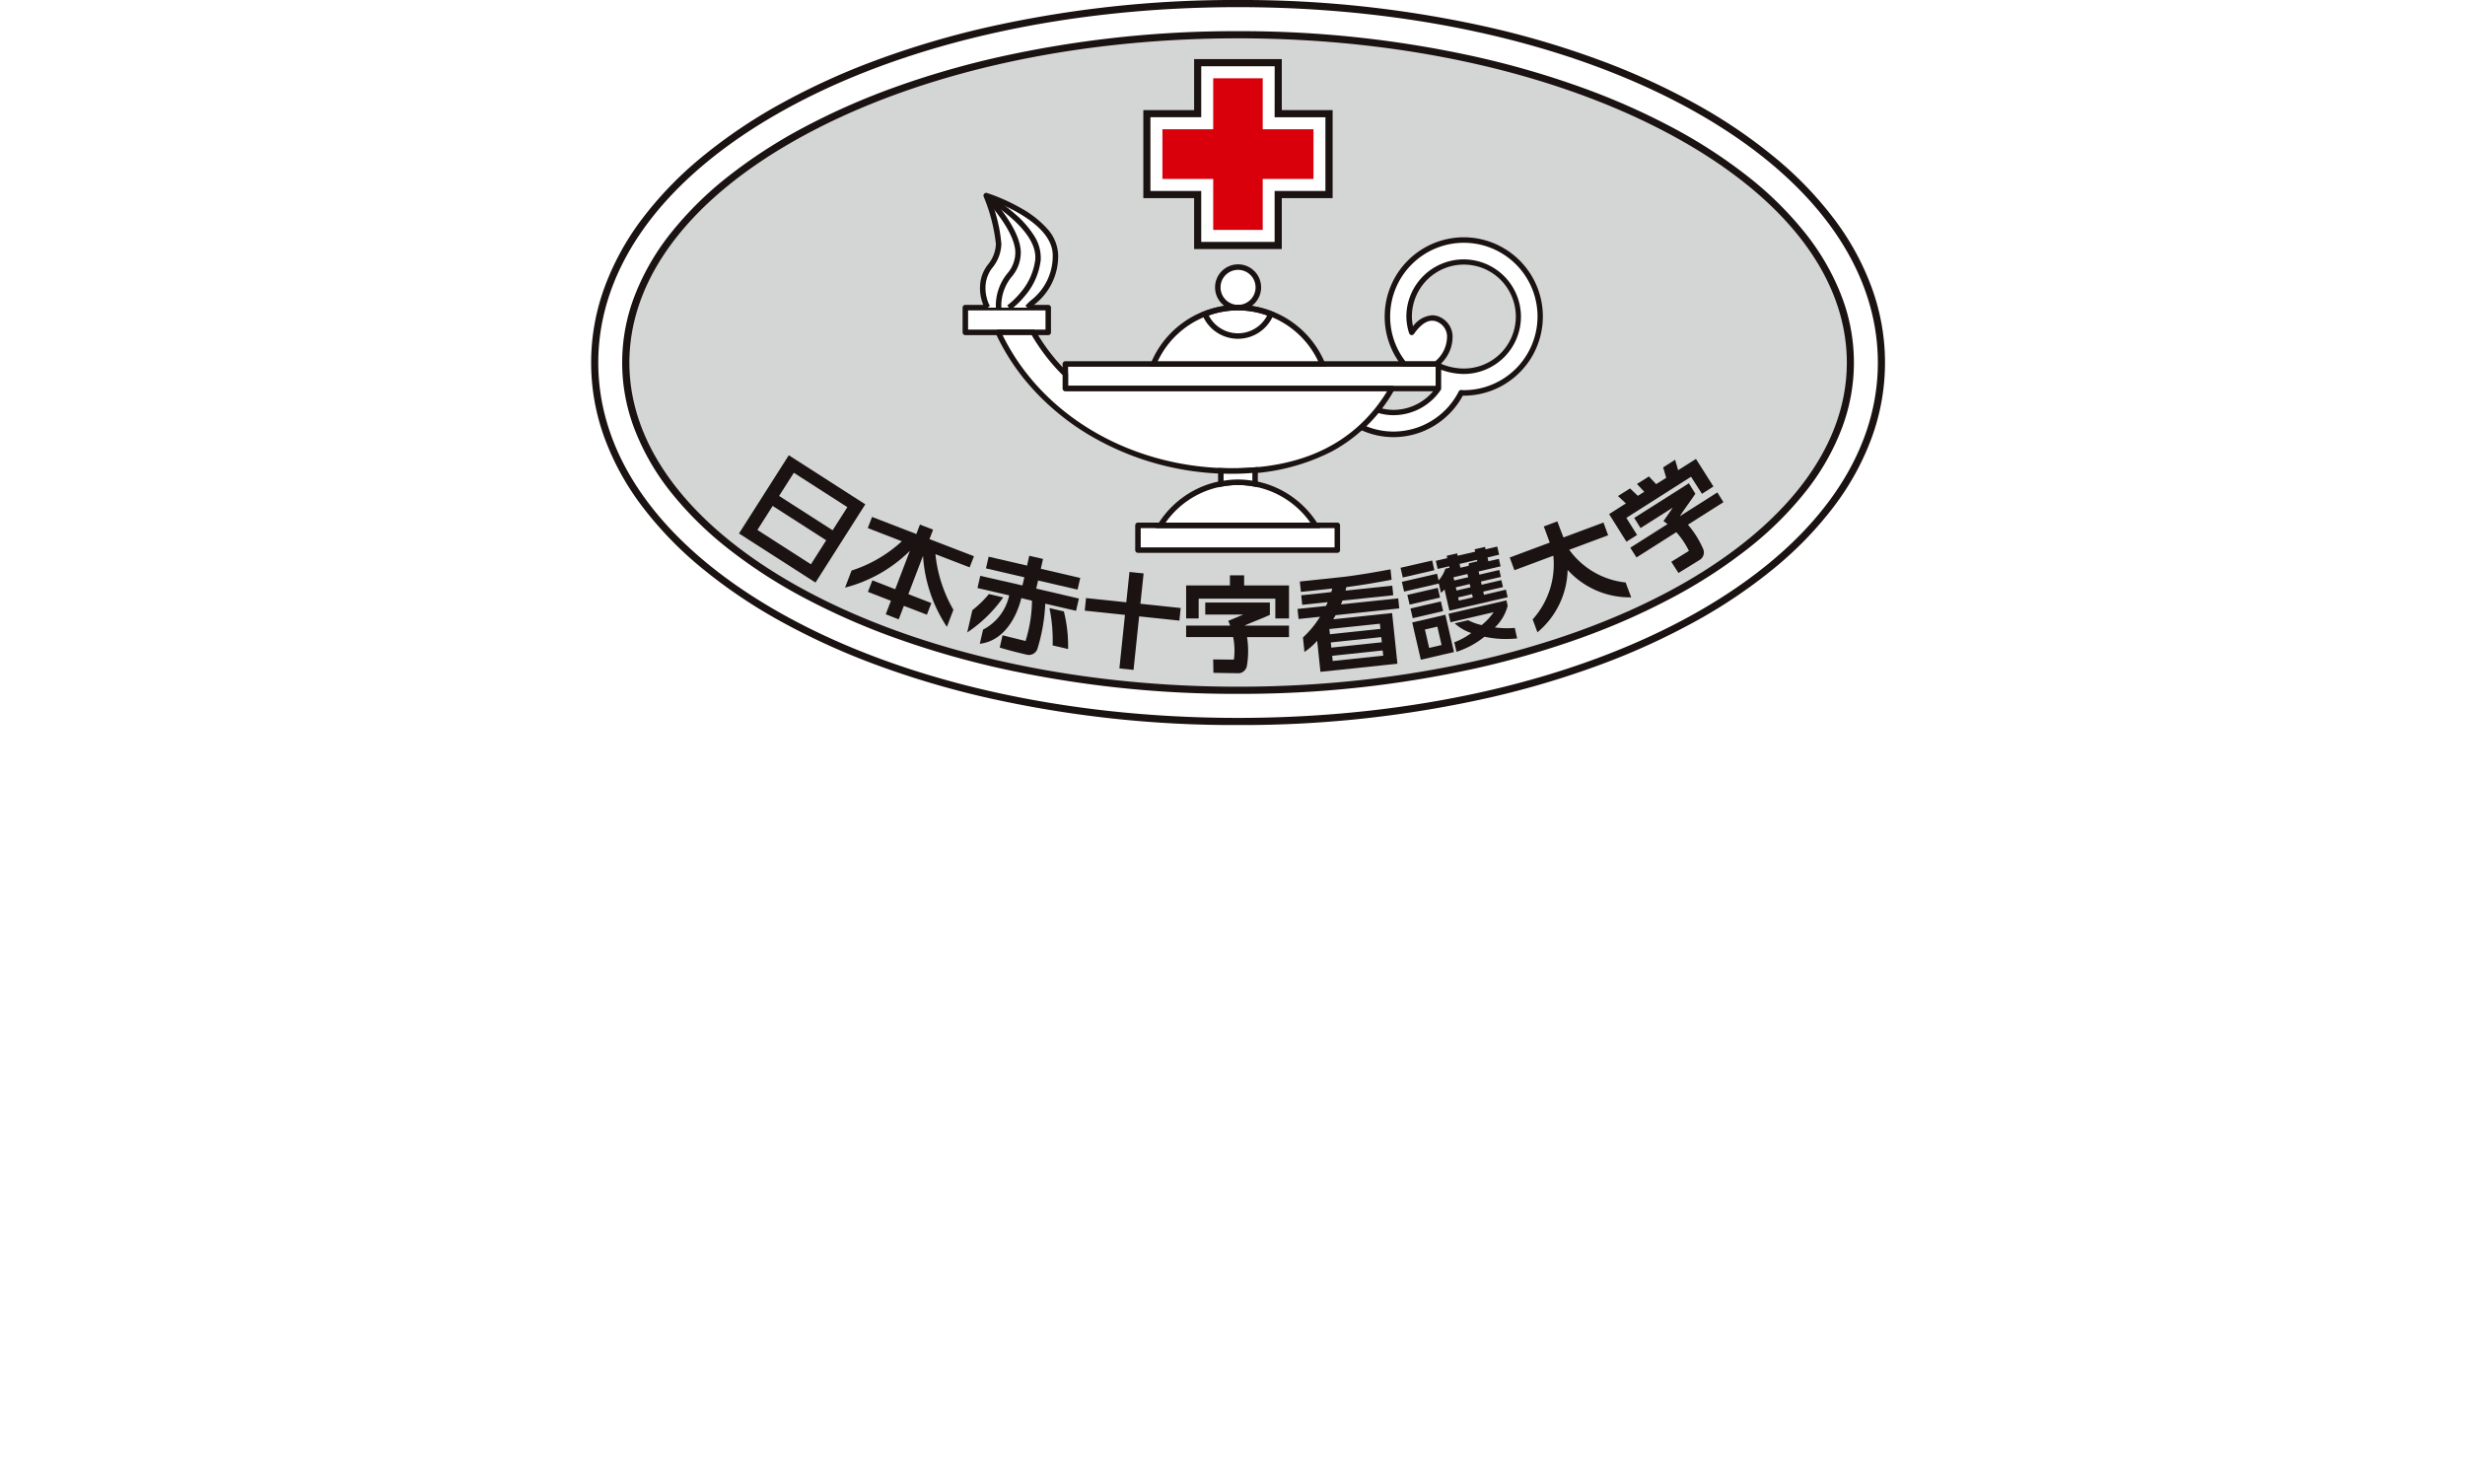<svg xmlns="http://www.w3.org/2000/svg" width="221" height="133" viewBox="0 0 221 133"><defs><filter id="k" x="159.197" y="79.536" width="40.001" height="39.243" filterUnits="userSpaceOnUse"><feOffset/><feGaussianBlur stdDeviation="3" result="u"/><feFlood flood-opacity=".451"/><feComposite operator="in" in2="u"/><feComposite in="SourceGraphic"/></filter><filter id="l" x="136.013" y="79.647" width="40.182" height="29.855" filterUnits="userSpaceOnUse"><feOffset/><feGaussianBlur stdDeviation="3" result="w"/><feFlood flood-opacity=".451"/><feComposite operator="in" in2="w"/><feComposite in="SourceGraphic"/></filter><filter id="d" x="60.067" y="89.709" width="24.005" height="25.82" filterUnits="userSpaceOnUse"><feOffset/><feGaussianBlur stdDeviation="3" result="g"/><feFlood flood-opacity=".451"/><feComposite operator="in" in2="g"/><feComposite in="SourceGraphic"/></filter><filter id="e" x="18.001" y="79.536" width="42.051" height="39.07" filterUnits="userSpaceOnUse"><feOffset/><feGaussianBlur stdDeviation="3" result="i"/><feFlood flood-opacity=".451"/><feComposite operator="in" in2="i"/><feComposite in="SourceGraphic"/></filter><filter id="f" x="66.893" y="79.536" width="38.928" height="39.244" filterUnits="userSpaceOnUse"><feOffset/><feGaussianBlur stdDeviation="3" result="k"/><feFlood flood-opacity=".451"/><feComposite operator="in" in2="k"/><feComposite in="SourceGraphic"/></filter><filter id="g" x="88.678" y="79.536" width="40.629" height="27.452" filterUnits="userSpaceOnUse"><feOffset/><feGaussianBlur stdDeviation="3" result="m"/><feFlood flood-opacity=".451"/><feComposite operator="in" in2="m"/><feComposite in="SourceGraphic"/></filter><filter id="h" x="88.678" y="85.496" width="40.628" height="33.492" filterUnits="userSpaceOnUse"><feOffset/><feGaussianBlur stdDeviation="3" result="o"/><feFlood flood-opacity=".451"/><feComposite operator="in" in2="o"/><feComposite in="SourceGraphic"/></filter><filter id="i" x="-3.792" y="80.138" width="37.967" height="38.349" filterUnits="userSpaceOnUse"><feOffset/><feGaussianBlur stdDeviation="3" result="q"/><feFlood flood-opacity=".451"/><feComposite operator="in" in2="q"/><feComposite in="SourceGraphic"/></filter><filter id="j" x="182.211" y="85.496" width="40.629" height="33.492" filterUnits="userSpaceOnUse"><feOffset/><feGaussianBlur stdDeviation="3" result="s"/><feFlood flood-opacity=".451"/><feComposite operator="in" in2="s"/><feComposite in="SourceGraphic"/></filter><filter id="c" x="43.647" y="89.709" width="23.99" height="27.271" filterUnits="userSpaceOnUse"><feOffset/><feGaussianBlur stdDeviation="3" result="e"/><feFlood flood-opacity=".451"/><feComposite operator="in" in2="e"/><feComposite in="SourceGraphic"/></filter><filter id="b" x="43.647" y="79.536" width="40.245" height="39.244" filterUnits="userSpaceOnUse"><feOffset/><feGaussianBlur stdDeviation="3" result="c"/><feFlood flood-opacity=".451"/><feComposite operator="in" in2="c"/><feComposite in="SourceGraphic"/></filter><filter id="m" x="112.81" y="79.777" width="40.253" height="38.709" filterUnits="userSpaceOnUse"><feOffset/><feGaussianBlur stdDeviation="3" result="y"/><feFlood flood-opacity=".451"/><feComposite operator="in" in2="y"/><feComposite in="SourceGraphic"/></filter><filter id="n" x="182.211" y="79.535" width="40.629" height="27.452" filterUnits="userSpaceOnUse"><feOffset/><feGaussianBlur stdDeviation="3" result="aa"/><feFlood flood-opacity=".451"/><feComposite operator="in" in2="aa"/><feComposite in="SourceGraphic"/></filter><filter id="o" x="136.229" y="92.172" width="25.491" height="26.387" filterUnits="userSpaceOnUse"><feOffset/><feGaussianBlur stdDeviation="3" result="ac"/><feFlood flood-opacity=".451"/><feComposite operator="in" in2="ac"/><feComposite in="SourceGraphic"/></filter><filter id="p" x="136.546" y="86.052" width="24.876" height="20.179" filterUnits="userSpaceOnUse"><feOffset/><feGaussianBlur stdDeviation="3" result="ae"/><feFlood flood-opacity=".451"/><feComposite operator="in" in2="ae"/><feComposite in="SourceGraphic"/></filter><filter id="q" x="136.546" y="89.112" width="24.876" height="20.178" filterUnits="userSpaceOnUse"><feOffset/><feGaussianBlur stdDeviation="3" result="ag"/><feFlood flood-opacity=".451"/><feComposite operator="in" in2="ag"/><feComposite in="SourceGraphic"/></filter><filter id="r" x="136.417" y="79.93" width="25.132" height="20.179" filterUnits="userSpaceOnUse"><feOffset/><feGaussianBlur stdDeviation="3" result="ai"/><feFlood flood-opacity=".451"/><feComposite operator="in" in2="ai"/><feComposite in="SourceGraphic"/></filter><filter id="s" x="144.262" y="92.125" width="31.661" height="26.655" filterUnits="userSpaceOnUse"><feOffset/><feGaussianBlur stdDeviation="3" result="ak"/><feFlood flood-opacity=".451"/><feComposite operator="in" in2="ak"/><feComposite in="SourceGraphic"/></filter><filter id="t" x="-2.398" y="110.858" width="224.453" height="24.776" filterUnits="userSpaceOnUse"><feOffset/><feGaussianBlur stdDeviation="2.5" result="am"/><feFlood flood-opacity=".6"/><feComposite operator="in" in2="am"/><feComposite in="SourceGraphic"/></filter><clipPath id="a"><path transform="translate(99.434 7301)" fill="#fff" stroke="#707070" d="M0 0h221v50H0z"/></clipPath><clipPath id="u"><path fill="none" d="M0 0h116v65H0z"/></clipPath></defs><g transform="translate(-99.434 -7218)" clip-path="url(#a)"><g filter="url(#b)" transform="translate(99.431 7217.996)"><path d="M62.552 97.983c-.09 4.635-1.776 10.054-6.652 11.792v-3.184a11.064 11.064 0 003.913-8.609h-7.164v-2.743l9.512-.026v-1.836H53.49v-2.626h8.67v-2.22h3.1v2.22h8.91v2.626h-8.91v1.837h9.63v2.769h-6.95a39.149 39.149 0 01.542 10.094 1.976 1.976 0 01-2.012 1.7c-.8 0-3.753 0-6.115-.173 0 0-.015-2.769 0-2.769l5.192.075c.24-2.649-.038-7.434-.6-8.924z" fill="#fff"/></g><g filter="url(#c)" transform="translate(99.431 7217.996)"><path d="M52.649 102.981a23.417 23.417 0 002.754-4.275h3.236a30.278 30.278 0 01-5.99 9.271z" fill="#fff"/></g><g filter="url(#d)" transform="translate(99.431 7217.996)"><path d="M71.593 106.526a34.912 34.912 0 00-2.521-7.82h3.248a31.291 31.291 0 012.754 7.82z" fill="#fff"/></g><g filter="url(#e)" transform="translate(99.431 7217.996)"><path d="M51.053 90.751H40.578v-2.22h-3.1v2.22H27.002v2.626h8.067c-1.445 3.4-5.358 7.917-8.067 9.964v4.011c4.013-2.526 8.227-7.743 10.475-12.65v9h-5.418v2.728h5.418v3.171h3.1v-3.171h5.418v-2.728h-5.418v-9c2.247 4.907 6.461 10.124 10.475 12.65v-4.011c-2.709-2.047-6.622-6.563-8.067-9.964h8.067z" fill="#fff"/></g><g filter="url(#f)" transform="translate(99.431 7217.996)"><path d="M84.796 95.223v-6.682h3.123v6.682h8.9v2.769h-8.9v11.788h-3.123V97.992h-8.9v-2.769z" fill="#fff"/></g><g filter="url(#g)" transform="translate(99.431 7217.996)"><path d="M107.314 90.751v-2.22h3.123v2.22h9.873v7.232h-3.01v-4.342h-16.858v4.342h-2.76v-7.232z" fill="#fff"/></g><g filter="url(#h)" transform="translate(99.431 7217.996)"><path d="M120.31 99.546v2.529h-9.232a19.638 19.638 0 01-.028 6.325 1.977 1.977 0 01-1.665 1.586c-1.205 0-5.7-.091-5.7-.091l-.056-2.929 4.558.05a15.459 15.459 0 00-.151-4.943H97.682v-2.527h9.668c-.12-.437-.294-.727-.4-1.036 0 0 2.905-1.184 3.289-1.379h-8.353V94.5h14.208v2.71c-1.565.722-3.989 1.617-5.554 2.34z" fill="#fff"/></g><g filter="url(#i)" transform="translate(99.431 7217.996)"><path d="M5.206 109.486h19.967V89.137H5.206zm16.975-2.83H8.199v-6.246h13.982zm0-8.854H8.199v-6.02l13.982.007z" fill="#fff"/></g><g filter="url(#j)" transform="translate(99.431 7217.996)"><path d="M209.627 97.206V94.5h-14.208v2.634h8.354c-.384.2-3.289 1.379-3.289 1.379.106.309.28.6.4 1.036h-9.671v2.53h10.355a15.435 15.435 0 01.151 4.943l-4.558-.051.057 2.93s4.49.091 5.7.091a1.977 1.977 0 001.666-1.586 19.641 19.641 0 00.032-6.328h9.232v-2.53h-9.767c1.565-.723 3.988-1.618 5.554-2.34" fill="#fff"/></g><g filter="url(#k)" transform="translate(99.431 7217.996)"><path d="M190.193 92.302h-9.4c-.005-1.618-.027-1.007-.027-3.77h-3.154c0 2.763-.022 2.152-.027 3.77h-9.384v2.968h9.131a18.052 18.052 0 01-9.144 11.492v3.008a18.343 18.343 0 0011-10.487 18.341 18.341 0 0011 10.487v-3.456c-4.658-2.35-8.185-6.8-9.138-11.042h9.138z" fill="#fff"/></g><g filter="url(#l)" transform="translate(99.431 7217.996)"><path d="M167.199 91.004v-1.825h-2.638v-.536h-2.347v.536h-3.952v-.536h-2.348v.536h-2.587v1.825h2.587v.326h-.923a7.34 7.34 0 01-2.031 2.168v-1.511h-7.943v2.179h7.842v2.088a8.941 8.941 0 00.924-.526v4.77h13.146v-1.69h-4.956v-.718h4.448v-1.549h-4.448v-.719h4.5v-1.549h-4.5v-.719h4.956v-1.689h-2.368v-.861zm-7.744 7.8h-3.148v-.714h3.148zm0-2.268h-3.148v-.719h3.148zm0-2.268h-3.148v-.719h3.148zm2.758-2.942h-1.912c-.061.19-.125.366-.192.534h-1.848v-.861h3.952z" fill="#fff" fill-rule="evenodd"/></g><g filter="url(#m)" transform="translate(99.431 7217.996)"><path d="M144.063 97.489V95.27h-12.658q.219-.393.419-.793h11.23v-2.1h-10.328c.089-.251.168-.5.242-.755 4.333-.066 10.086-.549 10.086-.549v-2.295s-6.634.556-10.993.556h-9.126v2.3h6.917c-.083.25-.174.5-.272.747h-6.646v2.1h5.641q-.224.4-.467.793h-6.3v2.215h4.74a21.444 21.444 0 01-4.207 4.119v3.186a14.721 14.721 0 003.037-2.15v6.842h17.026V98.325h-13.006c.208-.273.411-.553.611-.836zm-4.584 9.938h-11.172v-1.144h11.172zm0-2.95h-11.172v-1.143h11.172zm0-2.949h-11.172v-1.144h11.172z" fill="#fff"/></g><g filter="url(#n)" transform="translate(99.431 7217.996)"><path d="M209.191 90.829l.643-2.3h-3.123l-.643 2.3h-2.591l-.454-2.3H199.9l.454 2.3h-1.646l-.605-2.3h-3.122l.605 2.3h-4.375v7.154h2.761v-4.421h16.859v4.421h3.01v-7.154z" fill="#fff"/></g><g filter="url(#o)" transform="translate(99.431 7217.996)"><path d="M150.412 101.172h-5.182v8.387h7.491v-8.387h-2.309zm0 6.264h-2.8v-4.14h2.8z" fill="#fff" fill-rule="evenodd"/></g><g filter="url(#p)" transform="translate(99.431 7217.996)"><path fill="#fff" d="M145.55 95.05h6.876v2.179h-6.876z"/></g><g filter="url(#q)" transform="translate(99.431 7217.996)"><path fill="#fff" d="M145.55 98.11h6.876v2.178h-6.876z"/></g><g filter="url(#r)" transform="translate(99.431 7217.996)"><path fill="#fff" d="M145.42 88.93h7.132v2.179h-7.132z"/></g><g filter="url(#s)" transform="translate(99.431 7217.996)"><path d="M166.506 102.337v-1.214h-13.063v1.91h9.75a13.785 13.785 0 01-3.22 2.161 12.33 12.33 0 01-2.63-1.71h-3.063a10.459 10.459 0 003.074 2.888 15.834 15.834 0 01-4.092 1.14v2.137a19.037 19.037 0 006.736-1.838 22.436 22.436 0 006.925 1.967v-2.348a20.608 20.608 0 01-4.24-1.088 10 10 0 003.823-4" fill="#fff" fill-rule="evenodd"/></g><g transform="translate(99.436 7217.996)" filter="url(#t)"><path d="M7.026 126.137a2.3 2.3 0 01-1.103-.274 2.182 2.182 0 01-.823-.761l.321-.352a2.133 2.133 0 00.709.678 1.778 1.778 0 00.9.233 1.343 1.343 0 001.08-.42 1.955 1.955 0 00.357-1.289v-4.639H5.794v-.476h3.2v5.116a2.367 2.367 0 01-.5 1.636 1.884 1.884 0 01-1.468.548zm6.4-5.5a2.152 2.152 0 011.543.513 1.984 1.984 0 01.541 1.508v3.427h-.5v-.965a1.8 1.8 0 01-.756.74 2.507 2.507 0 01-1.191.267 2.2 2.2 0 01-1.423-.425 1.37 1.37 0 01-.523-1.118 1.38 1.38 0 01.482-1.093 2.313 2.313 0 011.538-.419h1.853v-.435a1.522 1.522 0 00-.409-1.149 1.66 1.66 0 00-1.2-.394 2.883 2.883 0 00-1.03.186 2.585 2.585 0 00-.834.5l-.259-.373a2.878 2.878 0 01.973-.564 3.537 3.537 0 011.195-.205zm-.29 5.065a2.033 2.033 0 001.144-.311 1.889 1.889 0 00.709-.9v-1.015h-1.843a1.834 1.834 0 00-1.155.29.971.971 0 00-.357.8 1 1 0 00.394.834 1.77 1.77 0 001.108.302zm7.529-5.064a2.688 2.688 0 011.367.352 2.52 2.52 0 01.958.973 2.86 2.86 0 01.347 1.419 2.89 2.89 0 01-.347 1.424 2.474 2.474 0 01-.958.973 2.719 2.719 0 01-1.367.347 2.532 2.532 0 01-1.295-.336 2.332 2.332 0 01-.9-.937v3.241h-.518v-7.414h.5v1.274a2.359 2.359 0 01.906-.968 2.52 2.52 0 011.307-.348zm-.032 5.023a2.178 2.178 0 001.118-.29 2.071 2.071 0 00.782-.808 2.409 2.409 0 00.285-1.181 2.409 2.409 0 00-.285-1.181 2.071 2.071 0 00-.782-.808 2.178 2.178 0 00-1.118-.29 2.151 2.151 0 00-1.113.29 2.082 2.082 0 00-.777.808 2.409 2.409 0 00-.285 1.181 2.409 2.409 0 00.285 1.181 2.082 2.082 0 00.777.808 2.151 2.151 0 001.113.29zm6.42-5.022a2.152 2.152 0 011.543.513 1.984 1.984 0 01.538 1.507v3.426h-.5v-.965a1.8 1.8 0 01-.756.74 2.507 2.507 0 01-1.191.264 2.2 2.2 0 01-1.424-.425 1.37 1.37 0 01-.523-1.118 1.38 1.38 0 01.482-1.093 2.313 2.313 0 011.538-.419h1.854v-.435a1.522 1.522 0 00-.404-1.147 1.66 1.66 0 00-1.2-.394 2.883 2.883 0 00-1.03.186 2.585 2.585 0 00-.834.5l-.259-.373a2.878 2.878 0 01.973-.564 3.537 3.537 0 011.194-.204zm-.29 5.064a2.033 2.033 0 001.147-.312 1.889 1.889 0 00.709-.9v-1.015h-1.845a1.834 1.834 0 00-1.155.29.971.971 0 00-.357.8 1 1 0 00.394.834 1.77 1.77 0 001.108.302zm7.457-5.065a2.169 2.169 0 011.605.59 2.3 2.3 0 01.59 1.7v3.157h-.518v-3.117a1.918 1.918 0 00-.461-1.388 1.71 1.71 0 00-1.289-.476 1.988 1.988 0 00-1.5.57 2.116 2.116 0 00-.549 1.533v2.878h-.518v-5.405h.5v1.17a2.056 2.056 0 01.834-.891 2.568 2.568 0 011.306-.321zm9.217 2.869h-4.65a2.259 2.259 0 00.323 1.123 2.054 2.054 0 00.813.761 2.445 2.445 0 001.155.269 2.474 2.474 0 00.979-.192 1.906 1.906 0 00.751-.564l.3.342a2.307 2.307 0 01-.885.652 2.908 2.908 0 01-1.155.228 2.906 2.906 0 01-1.439-.352 2.553 2.553 0 01-.989-.973 2.8 2.8 0 01-.357-1.419 2.939 2.939 0 01.337-1.414 2.482 2.482 0 01.927-.979 2.538 2.538 0 011.326-.352 2.539 2.539 0 011.32.347 2.466 2.466 0 01.917.969 2.909 2.909 0 01.337 1.408zm-2.569-2.413a2.071 2.071 0 00-1.025.254 1.933 1.933 0 00-.73.715 2.328 2.328 0 00-.316 1.041h4.142a2.168 2.168 0 00-.311-1.036 2.025 2.025 0 00-.735-.715 2.038 2.038 0 00-1.025-.259zm5.862 5.033a3.9 3.9 0 01-1.243-.2 2.57 2.57 0 01-.922-.5l.238-.407a2.739 2.739 0 00.854.466 3.23 3.23 0 001.093.186 2.144 2.144 0 001.206-.269.858.858 0 00.388-.746.7.7 0 00-.212-.538 1.309 1.309 0 00-.523-.29q-.311-.093-.86-.2a7.177 7.177 0 01-1.039-.247 1.623 1.623 0 01-.673-.435 1.168 1.168 0 01-.28-.828 1.3 1.3 0 01.533-1.061 2.4 2.4 0 011.52-.42 3.715 3.715 0 011.025.145 2.566 2.566 0 01.828.383l-.238.414a2.474 2.474 0 00-.756-.362 3.081 3.081 0 00-.87-.124 1.925 1.925 0 00-1.139.28.869.869 0 00-.383.735.732.732 0 00.217.564 1.369 1.369 0 00.533.3q.316.1.885.212a7.6 7.6 0 011.02.243 1.55 1.55 0 01.658.419 1.126 1.126 0 01.269.8 1.264 1.264 0 01-.555 1.073 2.653 2.653 0 01-1.574.407zm8.461-2.62H50.54a2.259 2.259 0 00.321 1.124 2.054 2.054 0 00.813.761 2.445 2.445 0 001.155.269 2.474 2.474 0 00.981-.192 1.906 1.906 0 00.751-.564l.3.342a2.307 2.307 0 01-.885.652 2.908 2.908 0 01-1.155.228 2.906 2.906 0 01-1.439-.352 2.553 2.553 0 01-.989-.973 2.8 2.8 0 01-.357-1.419 2.939 2.939 0 01.337-1.414 2.482 2.482 0 01.927-.979 2.538 2.538 0 011.326-.352 2.539 2.539 0 011.32.347 2.466 2.466 0 01.922.968 2.909 2.909 0 01.337 1.408zm-2.569-2.413a2.071 2.071 0 00-1.025.254 1.933 1.933 0 00-.73.715 2.328 2.328 0 00-.316 1.041h4.142a2.168 2.168 0 00-.311-1.036 2.025 2.025 0 00-.735-.715 2.038 2.038 0 00-1.025-.259zm12.665 4.991l-1.729-2.423a5.289 5.289 0 01-.7.052h-2.076v2.371h-.528v-7.249h2.6a3.25 3.25 0 012.144.647 2.211 2.211 0 01.777 1.8 2.334 2.334 0 01-.44 1.445 2.332 2.332 0 01-1.258.823l1.811 2.534zm-2.434-2.837a2.688 2.688 0 001.771-.513 1.794 1.794 0 00.611-1.455 1.794 1.794 0 00-.611-1.455 2.688 2.688 0 00-1.771-.513h-2.071v3.935zm9.569.259h-4.65a2.259 2.259 0 00.321 1.124 2.054 2.054 0 00.813.761 2.445 2.445 0 001.155.269 2.474 2.474 0 00.979-.192 1.906 1.906 0 00.751-.564l.3.342a2.307 2.307 0 01-.881.652 2.908 2.908 0 01-1.16.228 2.906 2.906 0 01-1.44-.352 2.553 2.553 0 01-.989-.973 2.8 2.8 0 01-.357-1.419 2.939 2.939 0 01.337-1.414 2.482 2.482 0 01.927-.979 2.538 2.538 0 011.326-.352 2.539 2.539 0 011.32.347 2.466 2.466 0 01.922.968 2.909 2.909 0 01.337 1.408zm-2.568-2.413a2.071 2.071 0 00-1.025.254 1.933 1.933 0 00-.73.715 2.328 2.328 0 00-.316 1.041h4.142a2.168 2.168 0 00-.315-1.037 2.025 2.025 0 00-.735-.715 2.038 2.038 0 00-1.021-.258zm9.3-2.692v7.683h-.507v-1.273a2.321 2.321 0 01-.9.973 2.541 2.541 0 01-1.317.342 2.688 2.688 0 01-1.367-.352 2.52 2.52 0 01-.958-.973 2.86 2.86 0 01-.347-1.419 2.89 2.89 0 01.347-1.424 2.474 2.474 0 01.958-.973 2.719 2.719 0 011.367-.347 2.494 2.494 0 011.3.342 2.433 2.433 0 01.906.953v-3.533zm-2.693 7.259a2.151 2.151 0 001.113-.29 2.082 2.082 0 00.777-.808 2.409 2.409 0 00.285-1.181 2.409 2.409 0 00-.285-1.181 2.082 2.082 0 00-.777-.808 2.151 2.151 0 00-1.113-.29 2.151 2.151 0 00-1.113.29 2.082 2.082 0 00-.777.808 2.409 2.409 0 00-.285 1.181 2.409 2.409 0 00.285 1.181 2.082 2.082 0 00.777.808 2.151 2.151 0 001.113.29zm11.391.476a3.877 3.877 0 01-1.921-.476 3.519 3.519 0 01-1.346-1.315 3.656 3.656 0 01-.492-1.885 3.656 3.656 0 01.492-1.885 3.519 3.519 0 011.346-1.315 3.877 3.877 0 011.921-.476 4.023 4.023 0 011.45.254 2.988 2.988 0 011.129.751l-.331.342a3.034 3.034 0 00-2.226-.86 3.354 3.354 0 00-1.657.414 3.031 3.031 0 00-1.17 1.144 3.185 3.185 0 00-.425 1.631 3.185 3.185 0 00.425 1.631 3.031 3.031 0 001.17 1.144 3.354 3.354 0 001.657.414 3.037 3.037 0 002.226-.87l.33.34a3.032 3.032 0 01-1.134.756 3.963 3.963 0 01-1.444.261zm4.991-4.277a1.87 1.87 0 01.777-.906 2.459 2.459 0 011.284-.316v.507l-.124-.01a1.8 1.8 0 00-1.408.564 2.263 2.263 0 00-.507 1.569v2.817h-.518v-5.405h.5zm5.861 4.267a2.736 2.736 0 01-1.382-.352 2.536 2.536 0 01-.968-.979 2.835 2.835 0 01-.352-1.414 2.835 2.835 0 01.352-1.414 2.536 2.536 0 01.968-.979 2.736 2.736 0 011.382-.352 2.736 2.736 0 011.382.352 2.537 2.537 0 01.968.979 2.835 2.835 0 01.356 1.414 2.835 2.835 0 01-.352 1.414 2.537 2.537 0 01-.968.979 2.736 2.736 0 01-1.386.352zm0-.466a2.151 2.151 0 001.113-.29 2.082 2.082 0 00.777-.808 2.409 2.409 0 00.285-1.181 2.409 2.409 0 00-.285-1.181 2.082 2.082 0 00-.777-.808 2.151 2.151 0 00-1.113-.29 2.151 2.151 0 00-1.113.29 2.082 2.082 0 00-.777.808 2.409 2.409 0 00-.285 1.181 2.409 2.409 0 00.281 1.181 2.082 2.082 0 00.777.808 2.151 2.151 0 001.117.29zm5.986.466a3.9 3.9 0 01-1.243-.2 2.57 2.57 0 01-.922-.5l.239-.407a2.739 2.739 0 00.854.466 3.23 3.23 0 001.092.185 2.144 2.144 0 001.206-.269.858.858 0 00.388-.746.7.7 0 00-.212-.538 1.309 1.309 0 00-.523-.29q-.311-.093-.86-.2a7.178 7.178 0 01-1.036-.249 1.623 1.623 0 01-.673-.435 1.168 1.168 0 01-.28-.828 1.3 1.3 0 01.533-1.061 2.4 2.4 0 011.517-.419 3.715 3.715 0 011.025.145 2.566 2.566 0 01.828.383l-.238.414a2.474 2.474 0 00-.756-.362 3.081 3.081 0 00-.87-.124 1.925 1.925 0 00-1.139.28.869.869 0 00-.383.735.732.732 0 00.217.564 1.369 1.369 0 00.533.3q.316.1.885.212a7.6 7.6 0 011.02.243 1.55 1.55 0 01.658.419 1.126 1.126 0 01.269.8 1.264 1.264 0 01-.555 1.075 2.653 2.653 0 01-1.574.407zm5.261 0a3.9 3.9 0 01-1.241-.197 2.57 2.57 0 01-.922-.5l.238-.414a2.739 2.739 0 00.854.466 3.23 3.23 0 001.093.186 2.144 2.144 0 001.206-.269.858.858 0 00.388-.746.7.7 0 00-.212-.538 1.309 1.309 0 00-.523-.29q-.311-.093-.86-.2a7.177 7.177 0 01-1.036-.249 1.623 1.623 0 01-.673-.435 1.168 1.168 0 01-.28-.828 1.3 1.3 0 01.533-1.061 2.4 2.4 0 011.517-.419 3.715 3.715 0 011.025.145 2.566 2.566 0 01.828.383l-.238.414a2.474 2.474 0 00-.756-.362 3.081 3.081 0 00-.87-.124 1.925 1.925 0 00-1.139.28.869.869 0 00-.383.735.732.732 0 00.217.564 1.369 1.369 0 00.533.3q.316.1.885.212a7.6 7.6 0 011.02.243 1.55 1.55 0 01.658.419 1.126 1.126 0 01.269.8 1.264 1.264 0 01-.557 1.078 2.653 2.653 0 01-1.574.407zm10.1.01a3.877 3.877 0 01-1.921-.476 3.519 3.519 0 01-1.346-1.315 3.656 3.656 0 01-.492-1.885 3.656 3.656 0 01.492-1.885 3.519 3.519 0 011.346-1.315 3.877 3.877 0 011.921-.476 4.023 4.023 0 011.45.254 2.988 2.988 0 011.129.751l-.331.342a3.034 3.034 0 00-2.226-.86 3.354 3.354 0 00-1.657.414 3.031 3.031 0 00-1.17 1.144 3.185 3.185 0 00-.425 1.631 3.185 3.185 0 00.425 1.631 3.031 3.031 0 001.164 1.144 3.354 3.354 0 001.657.414 3.037 3.037 0 002.226-.87l.331.342a3.032 3.032 0 01-1.134.756 3.963 3.963 0 01-1.443.259zm6.359-.01a2.736 2.736 0 01-1.382-.352 2.536 2.536 0 01-.968-.979 2.835 2.835 0 01-.352-1.414 2.835 2.835 0 01.352-1.414 2.536 2.536 0 01.968-.979 2.736 2.736 0 011.382-.352 2.736 2.736 0 011.382.352 2.536 2.536 0 01.968.979 2.835 2.835 0 01.35 1.414 2.835 2.835 0 01-.352 1.414 2.536 2.536 0 01-.968.979 2.736 2.736 0 01-1.38.352zm0-.466a2.151 2.151 0 001.113-.29 2.082 2.082 0 00.777-.808 2.409 2.409 0 00.285-1.181 2.409 2.409 0 00-.285-1.181 2.082 2.082 0 00-.777-.808 2.151 2.151 0 00-1.113-.29 2.151 2.151 0 00-1.113.29 2.082 2.082 0 00-.777.808 2.409 2.409 0 00-.285 1.181 2.409 2.409 0 00.285 1.181 2.082 2.082 0 00.777.808 2.151 2.151 0 001.113.29zm4.619-7.259h.518v7.683h-.518zm3.013 0h.518v7.683h-.518zm7.58 5.105h-4.65a2.259 2.259 0 00.321 1.124 2.054 2.054 0 00.813.761 2.445 2.445 0 001.155.269 2.474 2.474 0 00.979-.192 1.906 1.906 0 00.751-.564l.3.342a2.307 2.307 0 01-.885.652 2.908 2.908 0 01-1.155.228 2.906 2.906 0 01-1.441-.352 2.553 2.553 0 01-.989-.973 2.794 2.794 0 01-.357-1.419 2.939 2.939 0 01.337-1.414 2.482 2.482 0 01.927-.979 2.538 2.538 0 011.326-.352 2.539 2.539 0 011.32.347 2.466 2.466 0 01.922.968 2.909 2.909 0 01.337 1.408zm-2.572-2.413a2.071 2.071 0 00-1.025.254 1.933 1.933 0 00-.73.715 2.327 2.327 0 00-.316 1.041h4.142a2.168 2.168 0 00-.311-1.036 2.026 2.026 0 00-.735-.715 2.038 2.038 0 00-1.025-.259zm9.36-.414v4.825a2.683 2.683 0 01-.652 1.988 2.7 2.7 0 01-1.968.642 4.3 4.3 0 01-1.408-.228 2.739 2.739 0 01-1.067-.632l.28-.394a2.853 2.853 0 00.973.58 3.518 3.518 0 001.212.207 2.186 2.186 0 001.595-.513 2.154 2.154 0 00.518-1.59v-.911a2.3 2.3 0 01-.922.911 2.729 2.729 0 01-1.326.321 2.815 2.815 0 01-1.372-.337 2.478 2.478 0 01-.968-.937 2.632 2.632 0 01-.352-1.357 2.632 2.632 0 01.352-1.357 2.442 2.442 0 01.968-.932 2.85 2.85 0 011.372-.331 2.74 2.74 0 011.346.331 2.262 2.262 0 01.922.932v-1.218zm-2.722 4.74a2.355 2.355 0 001.139-.274 1.991 1.991 0 00.792-.766 2.2 2.2 0 00.285-1.124 2.173 2.173 0 00-.285-1.118 2 2 0 00-.792-.761 2.355 2.355 0 00-1.139-.274 2.326 2.326 0 00-1.134.274 2.011 2.011 0 00-.787.761 2.173 2.173 0 00-.285 1.118 2.2 2.2 0 00.285 1.124 2 2 0 00.787.766 2.326 2.326 0 001.134.274zm9.8-1.916h-4.65a2.26 2.26 0 00.321 1.124 2.054 2.054 0 00.813.761 2.445 2.445 0 001.155.269 2.474 2.474 0 00.979-.192 1.906 1.906 0 00.751-.564l.3.342a2.307 2.307 0 01-.885.652 2.908 2.908 0 01-1.162.231 2.906 2.906 0 01-1.439-.352 2.553 2.553 0 01-.989-.973 2.8 2.8 0 01-.357-1.419 2.939 2.939 0 01.337-1.414 2.482 2.482 0 01.927-.979 2.538 2.538 0 011.326-.352 2.539 2.539 0 011.32.347 2.466 2.466 0 01.922.968 2.909 2.909 0 01.337 1.408zm-2.568-2.413a2.071 2.071 0 00-1.025.254 1.933 1.933 0 00-.73.715 2.328 2.328 0 00-.316 1.041h4.142a2.168 2.168 0 00-.311-1.036 2.026 2.026 0 00-.735-.715 2.038 2.038 0 00-1.029-.256zm9.575 5.036a2.736 2.736 0 01-1.385-.352 2.536 2.536 0 01-.968-.979 2.835 2.835 0 01-.352-1.414 2.835 2.835 0 01.352-1.414 2.536 2.536 0 01.968-.978 2.736 2.736 0 011.382-.352 2.736 2.736 0 011.382.352 2.536 2.536 0 01.968.979 2.835 2.835 0 01.352 1.414 2.835 2.835 0 01-.352 1.414 2.536 2.536 0 01-.968.979 2.736 2.736 0 01-1.379.351zm0-.466a2.151 2.151 0 001.113-.29 2.082 2.082 0 00.777-.808 2.409 2.409 0 00.285-1.181 2.409 2.409 0 00-.285-1.181 2.082 2.082 0 00-.777-.808 2.151 2.151 0 00-1.113-.29 2.151 2.151 0 00-1.113.29 2.082 2.082 0 00-.777.808 2.409 2.409 0 00-.285 1.181 2.409 2.409 0 00.285 1.181 2.082 2.082 0 00.777.808 2.151 2.151 0 001.113.29zm6.244-6.855q-1.015 0-1.015 1.087v.787h1.729v.44h-1.719v4.965h-.518v-4.965h-.994v-.44h.994v-.828a1.491 1.491 0 01.394-1.087 1.476 1.476 0 011.108-.4 2 2 0 01.6.088 1.182 1.182 0 01.471.264l-.207.394a1.2 1.2 0 00-.842-.306zm11.122.031v7.248h-.435l-4.94-6.3v6.3h-.528v-7.249h.445l4.929 6.3v-6.3zm7.4 1.843v5.405h-.5v-1.16a2.005 2.005 0 01-.8.885 2.375 2.375 0 01-1.243.316 2.262 2.262 0 01-1.657-.59 2.275 2.275 0 01-.6-1.7v-3.156h.518v3.117a1.905 1.905 0 00.466 1.388 1.756 1.756 0 001.315.476 1.884 1.884 0 001.445-.57 2.152 2.152 0 00.533-1.533v-2.878zm3 1.181a1.871 1.871 0 01.777-.906 2.459 2.459 0 011.284-.316v.507l-.124-.01a1.8 1.8 0 00-1.408.564 2.263 2.263 0 00-.507 1.569v2.816h-.518v-5.405h.5zm5.227 4.266a3.9 3.9 0 01-1.243-.2 2.57 2.57 0 01-.922-.5l.238-.414a2.739 2.739 0 00.854.466 3.23 3.23 0 001.092.186 2.144 2.144 0 001.206-.269.858.858 0 00.388-.746.7.7 0 00-.212-.538 1.309 1.309 0 00-.523-.29q-.311-.093-.86-.2a7.178 7.178 0 01-1.036-.249 1.623 1.623 0 01-.673-.435 1.168 1.168 0 01-.28-.828 1.3 1.3 0 01.533-1.061 2.4 2.4 0 011.517-.419 3.715 3.715 0 011.025.145 2.566 2.566 0 01.828.383l-.238.414a2.474 2.474 0 00-.756-.362 3.081 3.081 0 00-.87-.124 1.925 1.925 0 00-1.139.28.869.869 0 00-.383.735.732.732 0 00.217.564 1.369 1.369 0 00.533.3q.316.1.885.212a7.594 7.594 0 011.02.243 1.551 1.551 0 01.658.419 1.126 1.126 0 01.269.8 1.264 1.264 0 01-.554 1.081 2.653 2.653 0 01-1.574.407zm3.894-5.447h.518v5.405h-.518zm.259-1.315a.418.418 0 01-.3-.119.392.392 0 01-.124-.3.409.409 0 01.124-.3.409.409 0 01.3-.124.418.418 0 01.3.119.392.392 0 01.124.3.409.409 0 01-.124.3.409.409 0 01-.3.123zm5.4 1.274a2.169 2.169 0 011.605.59 2.3 2.3 0 01.59 1.7v3.156h-.526v-3.117a1.918 1.918 0 00-.461-1.388 1.71 1.71 0 00-1.289-.476 1.987 1.987 0 00-1.5.57 2.116 2.116 0 00-.549 1.533v2.878h-.518v-5.405h.5v1.17a2.056 2.056 0 01.834-.891 2.568 2.568 0 011.309-.321zm9.517.041v4.825a2.683 2.683 0 01-.652 1.988 2.7 2.7 0 01-1.968.642 4.3 4.3 0 01-1.408-.228 2.739 2.739 0 01-1.067-.632l.28-.394a2.853 2.853 0 00.973.58 3.518 3.518 0 001.212.207 2.186 2.186 0 001.595-.513 2.154 2.154 0 00.518-1.59v-.911a2.3 2.3 0 01-.931.914 2.729 2.729 0 01-1.326.321 2.815 2.815 0 01-1.372-.337 2.478 2.478 0 01-.968-.937 2.632 2.632 0 01-.352-1.357 2.632 2.632 0 01.352-1.357 2.442 2.442 0 01.968-.932 2.85 2.85 0 011.372-.331 2.74 2.74 0 011.346.331 2.262 2.262 0 01.922.932v-1.221zm-2.729 4.74a2.356 2.356 0 001.139-.274 1.991 1.991 0 00.792-.766 2.2 2.2 0 00.285-1.124 2.173 2.173 0 00-.285-1.118 2 2 0 00-.792-.761 2.356 2.356 0 00-1.139-.274 2.326 2.326 0 00-1.134.274 2.011 2.011 0 00-.787.761 2.173 2.173 0 00-.285 1.118 2.2 2.2 0 00.285 1.124 2 2 0 00.787.766 2.326 2.326 0 001.134.274z" fill="#fff"/></g></g><g transform="translate(53)" clip-path="url(#u)"><path d="M116 32.574c0 17.543-25.969 31.783-58.011 31.783S-.001 50.117-.001 32.574c0-17.575 25.956-31.82 57.99-31.82S116 14.999 116 32.574" fill="#fff"/><path d="M57.988 65a100.675 100.675 0 01-22.721-2.5 79.677 79.677 0 01-9.844-2.945 62.619 62.619 0 01-8.548-3.918 46.2 46.2 0 01-7.037-4.777 32.712 32.712 0 01-5.31-5.523 23.691 23.691 0 01-3.358-6.155 19.59 19.59 0 010-13.342 23.722 23.722 0 013.357-6.164 32.715 32.715 0 015.31-5.528 46.17 46.17 0 017.037-4.781 62.572 62.572 0 018.548-3.921A79.619 79.619 0 0135.266 2.5 100.642 100.642 0 0157.988 0a100.757 100.757 0 0122.736 2.5 79.661 79.661 0 019.848 2.946 62.583 62.583 0 018.55 3.921 46.169 46.169 0 017.039 4.781 32.71 32.71 0 015.311 5.528 23.72 23.72 0 013.358 6.164 19.59 19.59 0 010 13.342 23.688 23.688 0 01-3.358 6.156 32.708 32.708 0 01-5.311 5.523 46.2 46.2 0 01-7.039 4.777 62.63 62.63 0 01-8.55 3.918 79.718 79.718 0 01-9.848 2.944A100.79 100.79 0 0157.988 65zm0-64.359c-15.584 0-30.074 3.3-40.8 9.286C6.515 15.883.638 23.906.638 32.517s5.877 16.609 16.547 22.561c10.731 5.985 25.221 9.282 40.8 9.282s30.091-3.3 40.824-9.282c10.672-5.951 16.55-13.963 16.55-22.561s-5.877-16.634-16.55-22.589C88.081 3.939 73.583.641 57.988.641z" fill="#1a1311"/><path d="M112.892 32.517c0 16.21-24.578 29.367-54.9 29.367S3.103 48.727 3.103 32.517c0-16.239 24.566-29.4 54.885-29.4s54.9 13.162 54.9 29.4" fill="#d4d5d5"/><path d="M57.989 62.205a97.266 97.266 0 01-21.437-2.317 78.81 78.81 0 01-9.361-2.72 62.154 62.154 0 01-8.164-3.606 45.362 45.362 0 01-6.749-4.378 31.158 31.158 0 01-5.116-5.041 21.418 21.418 0 01-3.245-5.6 16.6 16.6 0 010-12.071 21.446 21.446 0 013.245-5.601 31.16 31.16 0 015.112-5.047 45.336 45.336 0 016.749-4.382 62.1 62.1 0 018.164-3.609 78.748 78.748 0 019.365-2.719 97.212 97.212 0 0121.437-2.319 97.269 97.269 0 0121.443 2.319 78.8 78.8 0 019.364 2.722 62.142 62.142 0 018.166 3.608 45.359 45.359 0 016.752 4.382 31.17 31.17 0 015.115 5.045 21.445 21.445 0 013.247 5.6 16.594 16.594 0 010 12.071 21.415 21.415 0 01-3.247 5.6 31.165 31.165 0 01-5.114 5.041 45.385 45.385 0 01-6.753 4.379 62.192 62.192 0 01-8.166 3.609 78.865 78.865 0 01-9.364 2.72 97.324 97.324 0 01-21.443 2.314zm0-58.768c-14.611 0-28.342 3.045-38.662 8.573-10.256 5.494-15.9 12.777-15.9 20.507 0 16.017 24.478 29.047 54.566 29.047s54.585-13.03 54.585-29.047c0-7.73-5.651-15.013-15.911-20.507-10.328-5.529-24.063-8.574-38.678-8.574z" fill="#1a1311"/><path d="M60.209 5.617h-5.831v4.569h-4.554v7.248h4.554v4.568h7.223v-4.563h4.554V10.19h-4.554V5.617z" fill="#fff"/><path d="M54.059 5.301h7.861V9.87h4.557v7.891H61.92v4.568h-7.861v-4.568h-4.554V9.87h4.554zm7.223.641h-6.585v4.569h-4.554v6.608h4.554v4.568h6.58v-4.569h4.554v-6.607h-4.554z" fill="#1a1311"/><path d="M64.761 11.588h-4.552v-4.57h-4.438v4.57h-4.553v4.454h4.553v4.569h4.438v-4.569h4.552z" fill="#d9000c"/><path fill="#fff" d="M42.514 32.633h33.452v2.201H42.514z"/><path d="M42.514 32.386h33.452a.246.246 0 01.246.247v2.2a.246.246 0 01-.246.247H42.514a.246.246 0 01-.246-.247v-2.2a.246.246 0 01.246-.247zm33.207.494H42.76v1.708h32.961z" fill="#1a1311"/><path d="M78.225 21.52a6.855 6.855 0 00-5.356 11.113h2.913c1.346-1.107 1.72-3.147.317-3.929-1.087-.6-2 .343-2.528 1.1a4.823 4.823 0 01-.236-1.422 4.89 4.89 0 114.887 4.906 5.691 5.691 0 01-2.258-.5v2.046a4.885 4.885 0 01-4.039 2.148 4.651 4.651 0 01-1.446-.24 13.775 13.775 0 01-1.438 1.543 6.727 6.727 0 002.884.654 6.838 6.838 0 006.078-3.726c.075 0 .148.012.223.012a6.853 6.853 0 000-13.705" fill="#fff"/><path d="M78.225 21.273a7.1 7.1 0 010 14.2h-.076a7.156 7.156 0 01-2.485 2.645 7.027 7.027 0 01-3.736 1.072 6.946 6.946 0 01-2.989-.678.247.247 0 01-.061-.4 13.6 13.6 0 001.413-1.516.245.245 0 01.268-.08 4.372 4.372 0 001.37.228 4.642 4.642 0 003.793-1.979v-1.886h-2.849a.245.245 0 01-.192-.093 7.01 7.01 0 01-1.537-4.405 7.1 7.1 0 017.081-7.108zm0 13.705a6.606 6.606 0 10-6.59-6.6 6.518 6.518 0 001.357 4h2.7a2.887 2.887 0 001.042-2.285 1.446 1.446 0 00-.755-1.181 1.188 1.188 0 00-.579-.161c-.669 0-1.254.645-1.628 1.186a.245.245 0 01-.437-.068 5 5 0 01-.247-1.495 5.136 5.136 0 115.133 5.153 5.957 5.957 0 01-2.012-.377v1.677a.247.247 0 01-.043.139 5.134 5.134 0 01-4.242 2.256 4.855 4.855 0 01-1.359-.2 14.11 14.11 0 01-1.086 1.183 6.426 6.426 0 002.445.484 6.575 6.575 0 005.838-3.551.246.246 0 01.247-.176l.094.006a.69.69 0 00.122.011zm0-1.938a4.659 4.659 0 10-4.641-4.66 4.047 4.047 0 00.1.873 2.341 2.341 0 011.721-.989 1.672 1.672 0 01.817.223 1.94 1.94 0 011.006 1.568 3.306 3.306 0 01-1.05 2.555 5.442 5.442 0 002.047.431z" fill="#1a1311"/><path fill="#fff" d="M33.547 27.579h7.432v2.218h-7.432z"/><path d="M33.547 27.333h7.433a.246.246 0 01.246.247v2.217a.246.246 0 01-.246.247h-7.433a.246.246 0 01-.246-.247v-2.218a.246.246 0 01.246-.246zm7.189.493h-6.943v1.725h6.943z" fill="#1a1311"/><path fill="#fff" d="M49.024 47.098h17.873v2.219H49.024z"/><path d="M49.024 46.851h17.873a.246.246 0 01.246.247v2.219a.246.246 0 01-.246.247H49.024a.246.246 0 01-.246-.247v-2.219a.246.246 0 01.246-.247zm17.627.494H49.27v1.726h17.381z" fill="#1a1311"/><path d="M56.182 25.759a1.81 1.81 0 111.808 1.818 1.81 1.81 0 01-1.808-1.818" fill="#fff"/><path d="M57.99 23.699a2.064 2.064 0 11-2.053 2.062 2.062 2.062 0 012.053-2.062zm0 3.634a1.57 1.57 0 10-1.562-1.571 1.57 1.57 0 001.562 1.57z" fill="#1a1311"/><path d="M65.56 32.633a8.2 8.2 0 00-15.141 0z" fill="#fff"/><path d="M65.929 32.878h-15.88l.143-.342a8.48 8.48 0 013.062-3.748 8.43 8.43 0 019.473 0 8.473 8.473 0 013.06 3.748zm-15.131-.493h14.383a7.951 7.951 0 00-14.383 0z" fill="#1a1311"/><path d="M57.99 27.332a8.4 8.4 0 013.04.589l.235.091-.1.234a3.439 3.439 0 01-6.357 0l-.1-.234.236-.091a8.4 8.4 0 013.046-.589zm2.616.957a7.606 7.606 0 00-5.232 0 2.947 2.947 0 005.232 0z" fill="#1a1311"/><path d="M64.938 47.098a8.177 8.177 0 00-13.9 0z" fill="#fff"/><path d="M65.383 47.345H50.597l.236-.378a8.536 8.536 0 013.004-2.886 8.411 8.411 0 018.3 0 8.543 8.543 0 013.006 2.886zm-13.882-.491h12.978a7.929 7.929 0 00-12.978 0z" fill="#1a1311"/><path d="M42.514 34.834v-1.309A17.342 17.342 0 0139.64 29.8h-3.142c3.379 7.283 11.507 12.43 21.009 12.43 7.136 0 11.684-2.883 14.286-7.394z" fill="#fff"/><path d="M36.498 29.551h3.142a.246.246 0 01.213.124 17.08 17.08 0 002.833 3.674.247.247 0 01.073.176v1.063h29.034a.247.247 0 01.213.37 14.2 14.2 0 01-5.538 5.482 18.539 18.539 0 01-8.961 2.036 25 25 0 01-12.927-3.519 22.232 22.232 0 01-4.89-3.976 19.852 19.852 0 01-3.414-5.078.247.247 0 01.223-.351zm3 .493h-2.61c3.554 7.264 11.6 11.937 20.619 11.937 6.386 0 11.044-2.321 13.853-6.9H42.514a.246.246 0 01-.246-.247v-1.205a17.575 17.575 0 01-2.77-3.584z" fill="#1a1311"/><path d="M57.507 42.228q-.53 0-1.053-.021v1.185a8.154 8.154 0 011.536-.159 8.3 8.3 0 011.534.157v-1.256a22.21 22.21 0 01-2.018.094" fill="#fff"/><path d="M59.771 41.864v1.823l-.291-.054a8 8 0 00-1.49-.153 7.844 7.844 0 00-1.49.155l-.292.055v-1.74l.256.01c.338.014.689.021 1.043.021.652 0 1.3-.03 2-.093zm-.492 1.233v-.695c-.608.049-1.19.072-1.772.072-.272 0-.542 0-.807-.012v.636a7.881 7.881 0 011.29-.112 8 8 0 011.289.111z" fill="#1a1311"/><path d="M35.543 27.579a3.657 3.657 0 01-.431-1.957c0-1.556 1.418-2.067 1.418-3.744a15.552 15.552 0 00-1.109-4.346s6.2 1.943 6.2 5.35c0 2.588-1.32 3.492-2.52 4.7" fill="#fff"/><path d="M39.279 27.754l-.348-.349c.15-.151.3-.3.451-.44a5.008 5.008 0 002-4.082c0-2.638-4.095-4.4-5.537-4.941a13.649 13.649 0 01.934 3.936 3.545 3.545 0 01-.771 2.084 2.86 2.86 0 00-.648 1.66 3.515 3.515 0 00.388 1.818l-.405.279a3.881 3.881 0 01-.474-2.1 3.3 3.3 0 01.731-1.934 3.055 3.055 0 00.688-1.81 15.391 15.391 0 00-1.095-4.244.246.246 0 01.3-.329 16.914 16.914 0 013.153 1.42 8.94 8.94 0 012.193 1.729 3.679 3.679 0 011.031 2.436 5.478 5.478 0 01-2.15 4.434c-.144.141-.3.286-.441.433z" fill="#1a1311"/><path d="M37.595 27.78l-.286-.4a7.205 7.205 0 001.17-1.133 5.617 5.617 0 001.334-2.945c.275-2.748-4.418-5.4-4.466-5.425l.239-.431a15.5 15.5 0 012.449 1.759 8.713 8.713 0 011.638 1.864 3.632 3.632 0 01.629 2.282 6.034 6.034 0 01-1.451 3.222 7.548 7.548 0 01-1.256 1.207z" fill="#1a1311"/><path d="M36.776 27.58h-.491a4.559 4.559 0 011.025-3.061 2.867 2.867 0 00.719-1.872c0-1.834-2.334-4.368-2.358-4.394l.359-.336c.1.109 2.49 2.7 2.49 4.73a3.35 3.35 0 01-.812 2.161 4.087 4.087 0 00-.932 2.772zm20.493 24.905v-.909h1.274v.909h4.023v2.959H61.34v-1.773h-6.873v1.773h-1.124v-2.959z" fill="#1a1311"/><path d="M62.566 56.084v1.033h-3.762a8.089 8.089 0 01-.014 2.589.809.809 0 01-.677.649c-.492 0-2.324-.037-2.324-.037l-.022-1.2 1.858.018a6.105 6.105 0 00-.066-2.021h-4.216v-1.031h3.942c-.05-.18-.12-.3-.163-.427 0 0 1.185-.484 1.341-.563h-3.406v-1.077h5.793v1.107c-.637.3-1.626.663-2.266.96zm-23.997-2.462c-.462 1.841-1.628 3.846-3.725 4.093l.293-1.269a4.513 4.513 0 002.342-3.07l-2.843-.658.251-1.095 3.78.864.171-.731-3.441-.801.24-1.048 3.442.8.2-.882 1.233.284-.2.883 3.537.823-.24 1.045-3.539-.818-.167.727 3.825.891-.254 1.1-2.761-.64a16.08 16.08 0 01-.709 4.07.811.811 0 01-.958.5c-.317-.075-1.486-.347-2.415-.634 0 0 .25-1.1.256-1.1l2.058.509a12.575 12.575 0 00.579-3.614z" fill="#1a1311"/><path d="M34.176 54.703a9.626 9.626 0 001.486-1.446l1.283.3a12.34 12.34 0 01-3.228 3.142l.459-1.992m7.199 3.154a14.368 14.368 0 00-.284-3.346l1.291.3a12.725 12.725 0 01.377 3.371zm-7.055-7.995l-3.988-1.535.326-.846-1.181-.455-.321.847-3.97-1.535-.383 1 3.051 1.183a12.089 12.089 0 01-4.505 2.624l-.587 1.53a12.777 12.777 0 005.816-3.3l-1.318 3.447-2.046-.8-.4 1.035 2.062.8-.463 1.208.035.013 1.092.429.035.012.463-1.208 2.064.792.4-1.041-2.062-.8 1.314-3.435a13.012 13.012 0 002.14 6.368l.584-1.532a12.409 12.409 0 01-1.612-4.986l3.068 1.182zm13.657 4.129l.286-2.719 1.267.133-.285 2.718 3.608.383-.114 1.129-3.611-.381-.5 4.8-1.269-.133.5-4.8-3.607-.38.118-1.128zM17.72 40.813l-4.465 7.013 6.859 4.4 4.465-7.013zm1.985 9.777l-4.8-3.08 1.369-2.153 4.8 3.081zm1.945-3.05l-4.8-3.08 1.322-2.074 4.8 3.08zm75.803-5.387l-.27-.934-1.073.684.274.933-.9.568-.649-.69-1.073.675.654.7-.575.362-.7-.663-1.083.683.712.662-1.507.956 1.555 2.475.954-.606-.963-1.529 5.8-3.689.981 1.533 1.025-.66-1.564-2.471z" fill="#1a1311"/><path d="M98.995 44.261l-.579-.934-4.9 3.106.569.909 2.877-1.826c-.079.153-.826 1.2-.826 1.2.1.083.23.144.362.272l-3.335 2.116.557.871 3.57-2.264a7.249 7.249 0 011.131 1.677l-1.582.979.645 1s1.56-.952 1.975-1.218a.787.787 0 00.248-.909 8.534 8.534 0 00-1.374-2.2l3.181-2.02-.544-.874-3.367 2.137c.38-.592 1.008-1.431 1.4-2.026m-8.243 2.589l-3.59 1.339c-.23-.619-.154-.384-.545-1.443l-.082.03-1.051.395-.084.027c.4 1.06.3.828.537 1.449l-3.59 1.338.42 1.139 3.489-1.3a7.388 7.388 0 01-1.853 5.71l.428 1.155a7.507 7.507 0 002.707-5.593 7.483 7.483 0 005.7 2.458l-.5-1.33a7.166 7.166 0 01-5.055-2.931l3.486-1.3z" fill="#1a1311"/><path d="M75.673 55.327l-2.058.475.029.131.162.715.382 1.651.087.373.109.473 2.055-.476.839-.193.077-.02-.769-3.344-.077.019zm.572 2.5l-1.114.257-.38-1.648 1.116-.258z" fill="#1a1311" fill-rule="evenodd"/><path d="M73.177 53.331l2.727-.63.201.87-2.727.632zm.28 1.219l2.728-.632.2.867-2.727.635zm-.891-3.649l2.835-.651.2.867-2.835.655z" fill="#1a1311"/><path d="M81.407 49.728l-.172-.727-1.047.242-.051-.214-.93.215.05.214-1.568.365-.051-.213-.932.215.049.214-1.028.24.166.725 1.03-.237.028.131-.367.085a3.02 3.02 0 01-.605 1.053l-.139-.6-3.155.727.2.875 3.114-.723.19.833a3.32 3.32 0 00.32-.3l.436 1.9.875-.2.128-.03 4.22-.977-.154-.678-1.967.462-.068-.286 1.77-.41-.146-.619-1.767.411-.064-.286 1.79-.415-.141-.62-1.79.417-.064-.288 1.967-.456-.154-.672-.939.217-.079-.342zm-2.36 3.826l-1.253.289-.071-.286 1.255-.291zm-.208-.906l-1.255.292-.064-.289 1.248-.292zm-.21-.9l-1.253.29-.064-.287 1.251-.291zm.826-1.427l-.762.177a1.822 1.822 0 01-.028.23l-.731.169-.077-.343 1.566-.363zm2.713 3.988l-.108-.486-5.19 1.2.174.761 3.871-.9a5.515 5.515 0 01-1.08 1.158 4.975 4.975 0 01-1.2-.439l-1.213.28a4.166 4.166 0 001.487.869 6.415 6.415 0 01-1.524.832l.2.851a7.8 7.8 0 002.507-1.353 9.083 9.083 0 002.927.149l-.212-.938a8.5 8.5 0 01-1.785-.043 4.069 4.069 0 001.149-1.947" fill="#1a1311" fill-rule="evenodd"/><path d="M72.451 54.542l-.094-.9-5.131.541c.045-.111.092-.227.132-.342l4.554-.477-.088-.857-4.19.442c.029-.1.049-.211.071-.316 1.753-.213 4.061-.66 4.061-.66l-.1-.932s-2.664.511-4.431.7l-3.7.392.1.93s1.432-.147 2.805-.3c-.024.106-.054.211-.078.316l-2.7.289.089.855 2.289-.241c-.052.116-.1.232-.154.342l-2.555.268.093.9 1.924-.2a8.845 8.845 0 01-1.53 1.856l.133 1.3a6.094 6.094 0 001.141-1l.292 2.783.213-.024.973-.1 4.526-.479 1.189-.124-.087-.838-.049-.465-.076-.733-.05-.467-.077-.734-.048-.464-.08-.762-.009-.077-5.275.557c.073-.12.144-.244.211-.368zm-1.436 4.239l-4.53.477-.048-.464 4.526-.48zm-.127-1.2l-4.528.479-.049-.465 4.528-.48zm-.125-1.2l-4.528.479-.05-.467 4.528-.477z" fill="#1a1311"/></g></svg>